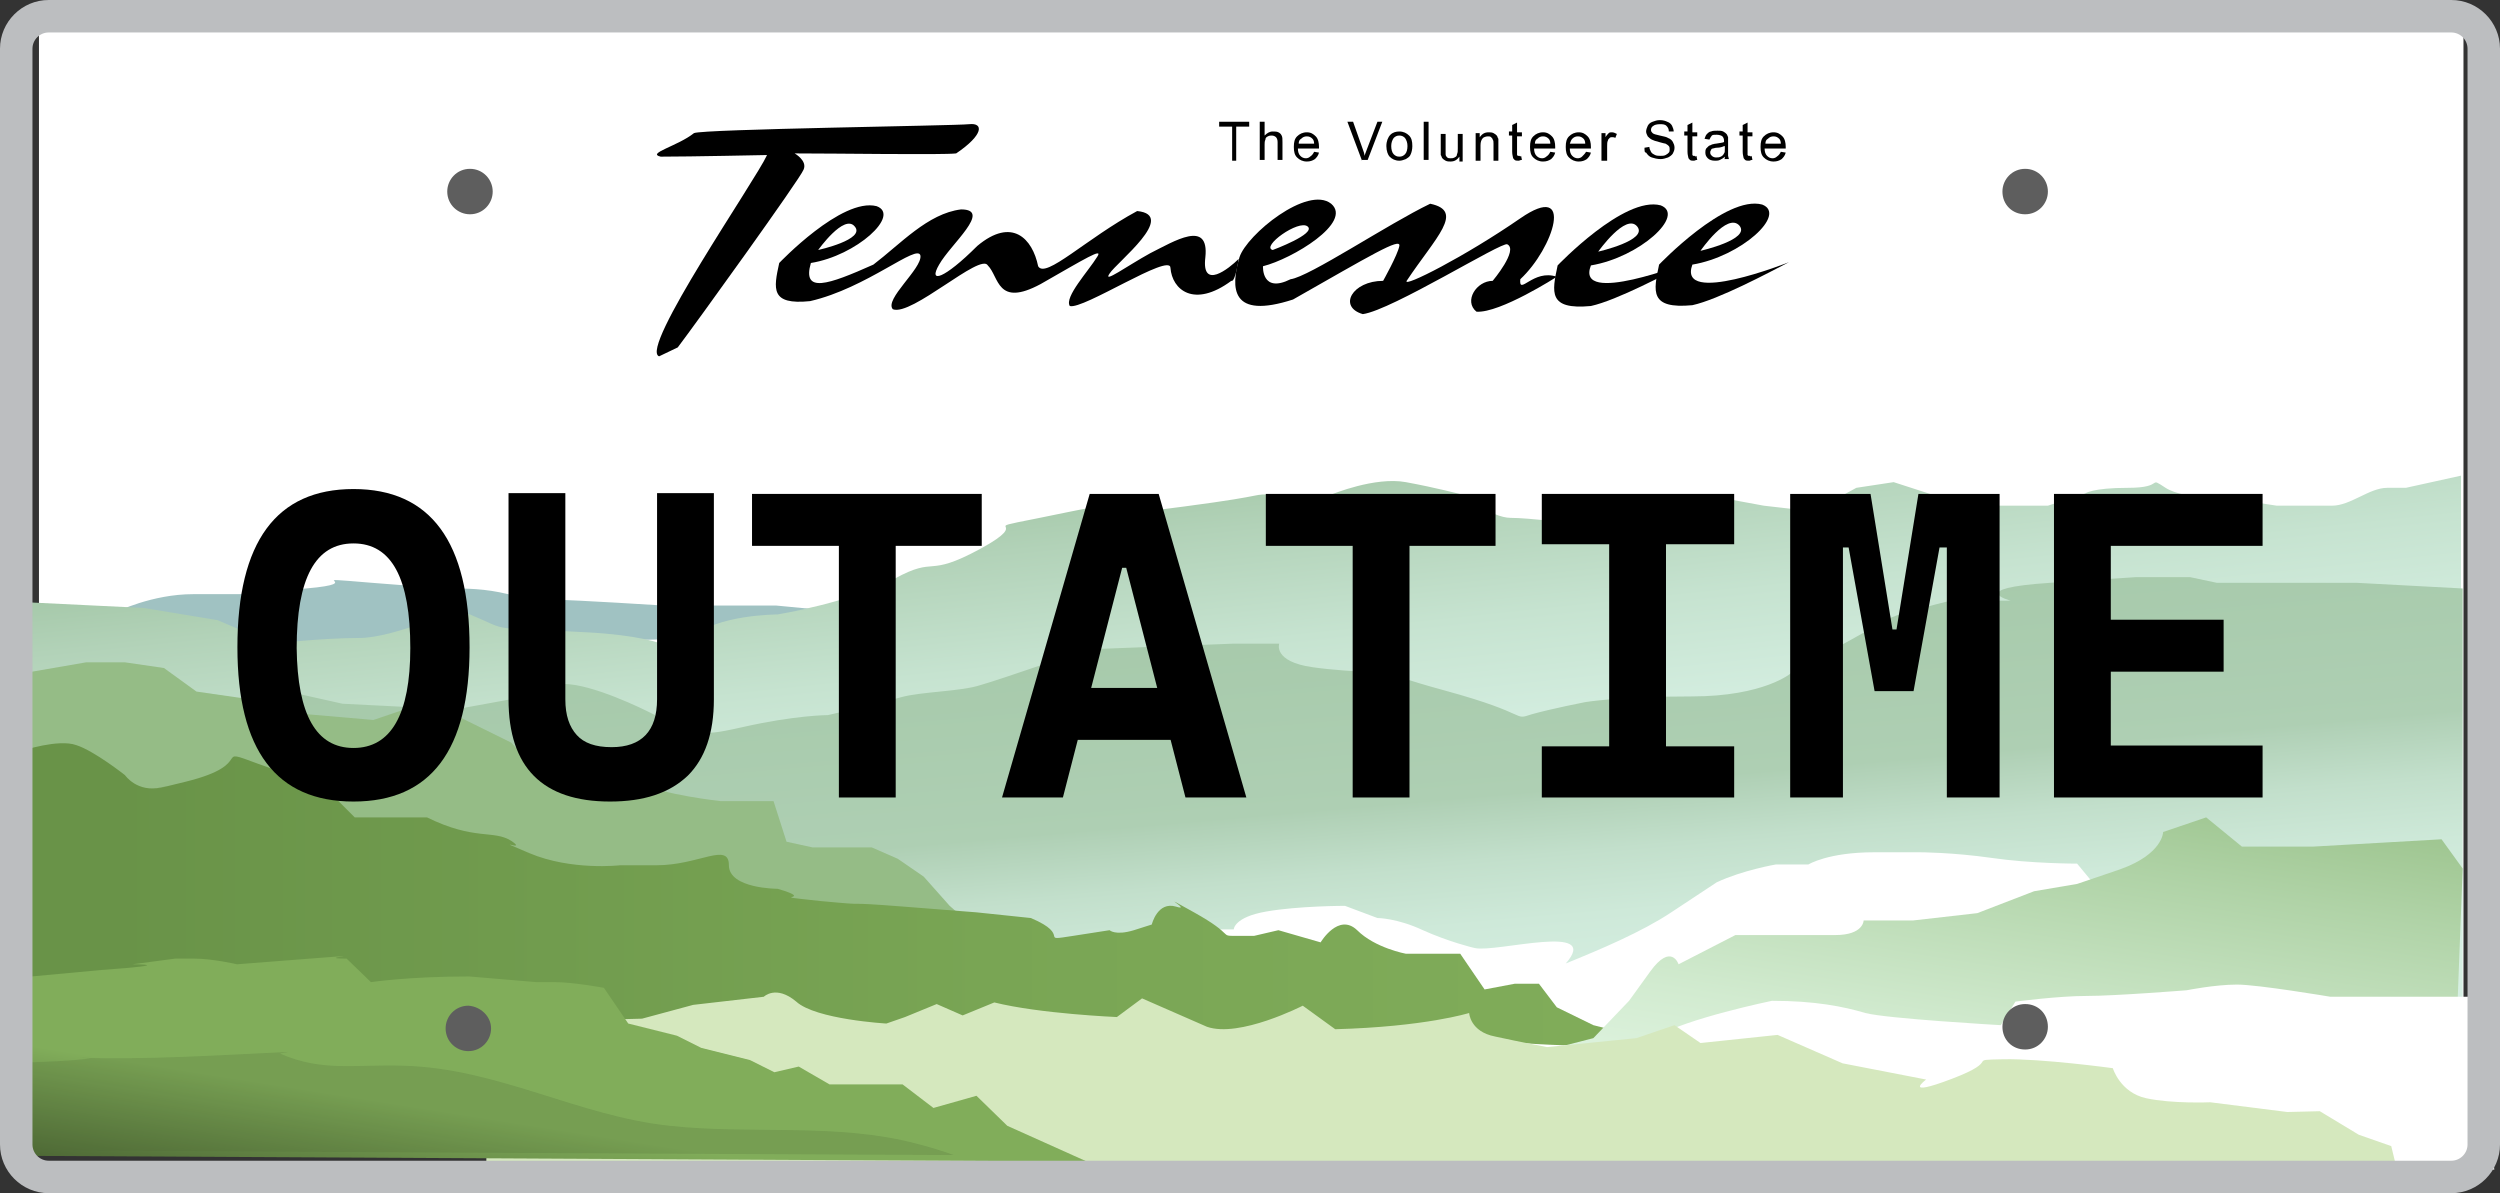 <svg width="308" height="147" viewBox="0 0 308 147" fill="none" xmlns="http://www.w3.org/2000/svg">
<rect x="0" y="0" width="308" height="147" fill="#333333" stroke="none"/>
<g clip-path="url(#clip0_2358_3459)">
<path d="M303.5 0.8H4.8V140.2H303.5V0.8Z" fill="white"/>
<path d="M14.3 75.4C14.3 75.4 18.7 73.2 23.8 73.2C28.9 73.2 33.3 73.2 33.3 73.2C33.3 73.2 29.6 73.2 37.7 72.5C45.8 71.8 36.2 71 45.8 71.8C55.3 72.5 53.1 72.5 55.3 72.5C57.5 72.5 59.7 72.5 62.6 73.2C65.5 73.9 66.3 73.9 68.5 73.9C70.7 73.9 81.7 74.6 81.7 74.6C95.6 74.6 95.6 74.6 95.6 74.6L102.9 75.3L103.6 78.2L17.9 80.4L14.3 75.4Z" fill="#A0C2C2"/>
<path d="M3.3 74.2L17.7 74.9L26.8 76.4L33.6 79.3C33.6 79.3 39.7 78.6 44.2 78.6C48.8 78.6 55.6 74.9 57.9 75.7C63.2 77.9 59.4 77.2 72.3 77.9C85.2 78.6 82.2 81.6 85.2 78.6C88.2 75.7 95.8 75.7 95.8 75.7C95.8 75.7 104.9 74.2 110.2 71.3C115.5 68.4 114 71.3 120.8 67.6C127.6 63.9 120 65.4 127.6 63.9C135.2 62.4 133.7 62.4 139.8 62.4C145.9 62.4 134.5 63.9 145.9 62.4C157.3 60.9 153.5 60.9 157.3 60.9C161.1 60.9 164.1 60.9 164.1 60.9C164.1 60.9 169.4 58.7 173.2 59.4C177 60.1 180 60.9 180 60.9C180 60.9 183.8 63.8 186.1 63.8C188.4 63.8 193.7 64.5 193.7 64.5L199.8 66L208.2 63.1L213.5 61.6L217.3 62.3L223.4 63L228.7 60.1L233.3 59.4C240.1 61.6 240.1 61.6 240.1 61.6L243.9 62.3C247.7 62.3 252.3 62.3 252.3 62.3L256.9 60.8C256.9 60.8 257.7 60.1 262.2 60.1C266.8 60.1 264.5 58.6 266.8 60.1C269.1 61.6 275.9 61.6 275.9 61.6L280.5 62.3C280.5 62.3 285.1 62.3 287.3 62.3C289.6 62.3 291.9 60.1 294.1 60.1C296.4 60.1 296.4 60.1 296.4 60.1L303.2 58.6V87.2L4 101.3L3.3 74.2Z" fill="url(#paint0_linear_2358_3459)"/>
<path d="M34.6 85L42.2 86.7L56.1 87.4L64.3 85.9C64.3 85.9 66.8 83.7 70.9 84.4C75 85.1 80.7 88.1 80.7 88.1C80.7 88.1 81.5 89.6 84.8 89.6C88.1 89.6 84.8 91.1 91.4 89.6C98 88.1 102 88.1 102 88.1C102 88.1 108.6 86.6 111 85.9C113.5 85.2 118.4 85.2 120.8 84.4C123.3 83.7 133.9 80 133.9 80L151.9 79.3H157.6C157.6 79.3 156.8 81.5 161.7 82.2C166.6 82.9 173.2 82.9 173.2 82.9C173.2 82.9 167.5 82.2 178.1 85.1C188.7 88 186.3 88.8 188.7 88C191.2 87.3 195.3 86.5 195.3 86.5C195.3 86.5 199.4 85.8 208.4 85.8C217.4 85.8 220.7 82.9 220.7 82.9L231.3 77C231.3 77 232.1 76.3 234.6 75.5C237.1 74.8 240.3 74 240.3 74H247.7C247.7 74 242 72.5 252.6 71.8C263.2 71.1 263.2 71.1 263.2 71.1H269.8L273.1 71.8H276.4H290.3C303.4 72.5 303.4 72.5 303.4 72.5V128.3L26.6 121L34.6 85Z" fill="url(#paint1_linear_2358_3459)"/>
<path d="M146.4 114.5H152C152 114.5 152 113 156 112.3C160 111.6 165.7 111.6 165.7 111.6L169.7 113.1C169.7 113.1 172.1 113.1 175.3 114.6C178.4 116 181.6 116.8 181.7 116.8C184.3 117.4 197.4 113.6 192.9 118.7C197.1 117 202.3 114.8 205.9 112.4L211.5 108.7C214.7 107.2 218.8 106.5 218.8 106.5H222.8C222.8 106.5 225.2 105 230.9 105C236.5 105 236.5 105 236.5 105C236.5 105 240.5 105 245.4 105.7C250.2 106.4 255.9 106.4 255.9 106.4L258.3 109.3C258.3 109.3 260.7 112.2 258.3 115.2C255.9 118.1 234.1 125.5 230.9 126.9C227.7 128.4 232.5 132 217.2 132C201.9 132 213.2 134.2 197.8 131.3C182.5 128.4 176.8 126.9 174.4 126.2C172 125.5 166.3 121.8 163.1 121.1C159.9 120.4 156.6 118.9 156.6 118.9L146.4 114.5Z" fill="white"/>
<path d="M2.5 83L10.6 81.6H15.4L20.2 82.3L24.2 85.2L33.9 86.6L37.9 88L46 88.7L52.5 86.5L55.7 87.9L63 91.5C63 91.5 65.4 94.4 67.8 95.1C70.2 95.8 75.9 95.8 75.9 95.8C75.9 95.8 76.7 95.1 79.1 96.5C81.5 97.9 88.8 98.7 88.8 98.7H95.3L96.9 103.7L100.1 104.4H107.4L110.6 105.8L113.8 108L117 111.6L122.7 116.6L3.3 114.6L2.5 83Z" fill="#95BC86"/>
<path d="M2.7 92.5C2.7 92.5 7.2 91 9.4 91.8C11.6 92.5 15.4 95.5 15.4 95.5C15.4 95.5 16.9 97.7 19.9 97C22.9 96.3 13.9 98.5 22.9 96.3C31.8 94.1 25.9 91.9 31.8 94.1C37.8 96.3 39.2 96.3 41.5 98.5C43.7 100.7 43.7 100.7 43.7 100.7H52.6C58.5 103.6 60.8 102.2 63 103.6C65.2 105.1 60 102.9 65.2 105.1C70.4 107.3 76.4 106.6 76.4 106.6C76.4 106.6 75.7 106.6 80.9 106.6C86.1 106.6 89.8 103.7 89.8 106.6C89.8 109.5 95.8 109.5 95.8 109.5C101 111 93.6 110.2 101 111C108.4 111.7 102.5 111 111.4 111.7C120.3 112.4 120.3 112.4 120.3 112.4L127 113.1C132.2 115.3 127.7 116 132.2 115.3C136.7 114.6 136.7 114.6 136.7 114.6C136.7 114.6 137.4 115.3 139.7 114.6C141.9 113.9 141.9 113.9 141.9 113.9C141.9 113.9 142.6 111 144.9 111.7C147.1 112.4 141.9 109.5 147.1 112.4C152.3 115.3 150.1 115.3 152.3 115.3C154.5 115.3 154.5 115.3 154.5 115.3L157.5 114.6L162.7 116.1C162.7 116.1 164.9 112.4 167.2 114.6C169.4 116.8 173.2 117.5 173.2 117.5C179.9 117.5 179.9 117.5 179.9 117.5L182.9 121.9L186.6 121.2H189.6L191.8 124.1L196.3 126.3L202.2 127.8H205.9C205.9 127.8 201.4 130.7 199.2 130.7C197 130.7 193.2 130.7 191 130.7C188.8 130.7 191 130.7 176.9 130.7C162.8 130.7 3.6 126.3 3.6 126.3L2.7 92.5Z" fill="url(#paint2_linear_2358_3459)"/>
<path d="M303.4 107L300.8 103.4L285 104.3H276.2L271.8 100.7C266.5 102.5 266.5 102.5 266.5 102.5C266.5 102.5 266.5 105.2 261.2 107.1C255.9 108.9 255.9 108.9 255.9 108.9L250.6 109.8L243.6 112.5L235.7 113.4H229.6C229.6 113.4 229.6 115.2 226.1 115.2C222.6 115.2 227 115.2 222.6 115.2C218.2 115.2 222.6 115.2 218.2 115.2C213.8 115.2 213.8 115.2 213.8 115.2L206.8 118.8C206.8 118.8 205.9 116.1 203.3 119.7C200.7 123.3 200.7 123.3 200.7 123.3L196.3 127.9L192.8 128.8L187.5 130.6H302.5L303.4 107Z" fill="url(#paint3_linear_2358_3459)"/>
<path d="M183.7 128.2C183.7 128.2 200.5 129.9 204.1 127.7C207.7 125.5 218.3 123.3 218.3 123.3C223.6 123.3 227.1 124 229.8 124.8C232.4 125.5 246.5 126.3 246.5 126.3L248.3 123.4C248.3 123.4 253.6 122.7 257.1 122.7C260.6 122.7 269.4 122 269.4 122C269.4 122 272.9 121.3 275.6 121.3C278.2 121.3 287.1 122.8 287.1 122.8H291.5H298.5H304.7L307.3 144.1L183.9 136L183.7 128.2Z" fill="white"/>
<path d="M60.2 126.1C67.3 125.9 71.2 125 71.2 125L75.2 125.6C79.1 125.5 79.1 125.5 79.1 125.5L85.4 123.8L94.1 122.8C94.1 122.8 95.6 121.3 98.1 123.4C100.5 125.6 109.2 126.1 109.2 126.1L111.5 125.3L115.4 123.7L118.6 125.1L122.5 123.5C128.1 124.9 137.6 125.3 137.6 125.3L140.7 123C145.5 125.1 148.7 126.5 148.7 126.5C152.7 127.9 160.5 123.9 160.5 123.9L164.5 126.8C175.6 126.5 181 124.8 181 124.8C181 124.8 181.1 127.1 184.2 127.7C187.4 128.4 190.6 129 190.6 129L201.6 127.9L206.3 126.3L209.5 128.5L219 127.5L223.8 129.6L227 131L237.3 133C237.3 133 234.2 135.3 240.5 132.9C246.8 130.5 242 130.6 246.8 130.5C251.5 130.4 260.3 131.6 260.3 131.6C260.3 131.6 261.2 134.6 264.4 135.3C267.6 136 272.3 135.8 272.3 135.8L281.8 137L285.8 136.9L290.6 139.8L294.6 141.2L295.5 144.9L59.9 144L60.2 126.1Z" fill="#D5E8BE"/>
<path d="M2.8 120.4V142.4C133.9 143.1 133.9 143.1 133.9 143.1L124.1 138.7L120.3 135L115 136.5L111.2 133.6H106.7H102.2L98.4 131.4L95.4 132.1L92.4 130.6L86.4 129.1L83.4 127.6L77.4 126.1L74.4 121.7C74.4 121.7 70.6 121 68.4 121C66.1 121 66.1 121 66.1 121L57.8 120.3C50.3 120.3 45.7 121 45.7 121L42.7 118.1C38.2 118.1 47.2 117.4 38.2 118.1C29.2 118.8 29.2 118.8 29.2 118.8C29.2 118.8 26.2 118.1 23.9 118.1C21.6 118.1 21.6 118.1 21.6 118.1L16.3 118.8C16.3 118.8 22.3 118.8 12.5 119.5C2.8 120.4 2.8 120.4 2.8 120.4Z" fill="url(#paint4_linear_2358_3459)"/>
<g opacity="0.23">
<path d="M112.9 140.9C103.1 138.3 92.6 139.8 82.5 138.7C71.2 137.5 61.3 131.6 49.7 131.3C43.8 131.1 39.7 132.1 34.5 129.8C34.8 129.7 35.2 129.7 35.5 129.6C26.9 130 18 130.6 9.4 130.3C10 130.3 10.6 130.4 11.2 130.4C8.7 130.7 6 130.8 3.3 130.9V141.7C68.1 142.1 100.9 142.2 117.5 142.3C116.1 141.8 114.5 141.3 112.9 140.9Z" fill="#4D6835"/>
</g>
<path d="M85.5 16.4C83.5 18 79.6 18.9 81.4 19.3C85 19.3 94.5 19.1 94.5 19.1C93.1 22.2 78.7 43 81.2 43.9C83.5 42.8 83.5 42.8 83.5 42.8C85.7 39.9 98.6 22 99 20.9C99.5 19.8 97.9 18.9 97.9 18.9C103.3 18.9 116.2 19.1 117.8 18.9C121.2 16.6 121.2 15.1 119.4 15.3C117.5 15.5 86.6 15.9 85.5 16.4Z" fill="black"/>
<path d="M148.5 31.7C149 27 144.7 29.7 141.7 31.2C138.8 32.8 135.8 35 136.7 33.7C137.6 32.3 145.1 26.5 140.1 26C133.8 29.4 128.8 34.4 127.9 32.8C127.2 29.4 124.7 26.7 120.4 30.3C116.3 34.4 114.3 35 115.7 32.6C117.1 30.1 122.3 25.8 118.4 25.8C114.3 26.3 110.9 30.1 107.6 32.6C102 35.1 98.8 36.2 99.9 32.4C105.5 31.5 111 26.5 108 25.4C103.7 24.3 96 32.4 96 32.4C95.3 35.6 94.9 37.6 99.8 37.1C106.8 35.5 113.1 29.9 113.4 31.5C113.6 33.1 108.9 36.9 110 38.1C112.3 39 120.8 31.1 121.7 32.7C123.1 34.1 122.8 37.9 128.2 35C133.8 31.8 135.9 30.5 135.2 31.6C134.1 33.4 131.1 36.6 131.8 37.7C133.4 38.2 144.2 31.1 144.2 33C144.4 35.7 147.1 38 151.7 34.6C152.2 34.8 152.6 31.9 152.6 31.9C151.4 33.1 148 35.8 148.5 31.7ZM105.3 27.9C106.7 29.5 100.8 30.8 100.8 30.8C100.8 30.8 104 26.3 105.3 27.9Z" fill="black"/>
<path d="M187.3 34.4C191.4 30.6 194.1 22.2 187.3 26.9C180.5 31.6 172.8 35.5 173.3 34.6C176.9 29.2 180.5 26 176.2 25.1C171 27.6 161.3 34.1 159 34.4C155.4 36.2 155.6 32.8 155.6 32.8C159.2 31.9 166.7 27.4 164 25.1C161.1 22.8 153.6 28.9 152.7 31.7C151.6 35.5 151.6 39.4 159.3 36.9C168.8 31.5 172.6 29.2 172.4 30.3C172.2 31.4 170.4 34.6 170.4 34.6C166.6 34.6 164.8 37.8 167.9 38.7C171.5 38.2 185.1 29.7 185.7 30.1C187.1 30.8 183.9 34.6 183.9 34.6C181.9 34.6 180.3 37.1 181.9 38.4C184.8 38.6 191.8 34.1 191.8 34.1C188.9 33.1 187.1 36.5 187.3 34.4ZM161.1 27.9C162.2 28.8 156.8 30.8 156.8 30.8C155.3 30.4 160 27 161.1 27.9Z" fill="black"/>
<path d="M196 32.7C202 31.7 207.7 26.5 204.6 25.3C200.1 24.1 191.9 32.7 191.9 32.7C191.2 36 190.7 38.2 196 37.7C199.2 37 205.4 33.7 207.9 32.4C207.9 32.3 194 37.8 196 32.7ZM201.7 27.9C203.1 29.6 196.9 31 196.9 31C196.9 31 200.3 26.2 201.7 27.9Z" fill="black"/>
<path d="M208.5 32.6C214.5 31.6 220.2 26.4 217.1 25.2C212.6 24 204.4 32.6 204.4 32.6C203.7 35.9 203.2 38.1 208.5 37.6C211.7 36.9 217.9 33.6 220.4 32.3C220.4 32.3 206.6 37.8 208.5 32.6ZM214.3 27.8C215.7 29.5 209.5 30.9 209.5 30.9C209.5 30.9 212.8 26.1 214.3 27.8Z" fill="black"/>
<path d="M151.8 19.8V15.6H150.2V15H153.9V15.6H152.3V19.8H151.8Z" fill="black"/>
<path d="M155.2 19.8V15H155.8V16.7C156.1 16.4 156.4 16.2 156.8 16.2C157.1 16.2 157.3 16.2 157.5 16.3C157.7 16.4 157.8 16.5 157.9 16.7C158 16.9 158 17.1 158 17.5V19.7H157.4V17.5C157.4 17.2 157.3 17 157.2 16.9C157.1 16.8 156.9 16.7 156.7 16.7C156.5 16.7 156.4 16.7 156.2 16.8C156 16.9 155.9 17 155.9 17.2C155.8 17.4 155.8 17.6 155.8 17.8V19.7H155.2V19.8Z" fill="black"/>
<path d="M161.9 18.7L162.5 18.8C162.4 19.2 162.2 19.4 162 19.6C161.7 19.8 161.4 19.9 161 19.9C160.5 19.9 160.1 19.7 159.8 19.4C159.5 19.1 159.4 18.7 159.4 18.1C159.4 17.5 159.5 17.1 159.8 16.8C160.1 16.5 160.5 16.3 161 16.3C161.5 16.3 161.8 16.5 162.1 16.8C162.4 17.1 162.5 17.6 162.5 18.1C162.5 18.1 162.5 18.2 162.5 18.3H159.9C159.9 18.7 160 19 160.2 19.2C160.4 19.4 160.6 19.5 160.9 19.5C161.1 19.5 161.3 19.4 161.4 19.3C161.7 19.1 161.8 18.9 161.9 18.7ZM160 17.7H161.9C161.9 17.4 161.8 17.2 161.7 17.1C161.5 16.9 161.3 16.8 161 16.8C160.7 16.8 160.5 16.9 160.3 17.1C160.1 17.2 160 17.4 160 17.7Z" fill="black"/>
<path d="M167.8 19.8L166 15H166.7L167.9 18.4C168 18.7 168.1 18.9 168.1 19.2C168.2 18.9 168.3 18.7 168.4 18.4L169.7 15H170.3L168.5 19.7H167.8V19.8Z" fill="black"/>
<path d="M170.8 18C170.8 17.4 171 16.9 171.3 16.6C171.6 16.3 172 16.2 172.4 16.2C172.9 16.2 173.3 16.4 173.6 16.7C173.9 17 174 17.4 174 18C174 18.4 173.9 18.8 173.8 19C173.7 19.3 173.5 19.4 173.2 19.6C172.9 19.7 172.7 19.8 172.4 19.8C171.9 19.8 171.5 19.6 171.2 19.3C171 19.1 170.8 18.6 170.8 18ZM171.4 18C171.4 18.4 171.5 18.8 171.7 19C171.9 19.2 172.1 19.3 172.4 19.3C172.7 19.3 172.9 19.2 173.1 19C173.3 18.8 173.4 18.4 173.4 18C173.4 17.6 173.3 17.3 173.1 17C172.9 16.8 172.7 16.7 172.4 16.7C172.1 16.7 171.9 16.8 171.7 17C171.5 17.3 171.4 17.6 171.4 18Z" fill="black"/>
<path d="M175.4 19.8V15H176V19.7H175.4V19.8Z" fill="black"/>
<path d="M179.8 19.8V19.3C179.5 19.7 179.2 19.9 178.7 19.9C178.5 19.9 178.3 19.9 178.1 19.8C177.9 19.7 177.8 19.6 177.7 19.5C177.6 19.4 177.6 19.2 177.5 19.1C177.5 19 177.5 18.8 177.5 18.6V16.5H178.1V18.4C178.1 18.7 178.1 18.9 178.1 19C178.1 19.2 178.2 19.3 178.3 19.4C178.4 19.5 178.6 19.5 178.7 19.5C178.9 19.5 179 19.5 179.2 19.4C179.4 19.3 179.5 19.2 179.5 19C179.6 18.8 179.6 18.6 179.6 18.3V16.5H180.2V19.9H179.8V19.8Z" fill="black"/>
<path d="M181.8 19.8V16.4H182.3V16.9C182.6 16.5 182.9 16.3 183.4 16.3C183.6 16.3 183.8 16.3 184 16.4C184.2 16.5 184.3 16.6 184.4 16.7C184.5 16.8 184.5 17 184.6 17.1C184.6 17.2 184.6 17.4 184.6 17.7V19.8H184V17.7C184 17.5 184 17.3 183.9 17.2C183.9 17.1 183.8 17 183.7 16.9C183.6 16.8 183.5 16.8 183.3 16.8C183.1 16.8 182.8 16.9 182.7 17C182.5 17.2 182.4 17.5 182.4 17.9V19.8H181.8Z" fill="black"/>
<path d="M187.4 19.2L187.5 19.7C187.3 19.7 187.2 19.8 187.1 19.8C186.9 19.8 186.7 19.8 186.6 19.7C186.5 19.6 186.4 19.5 186.4 19.4C186.4 19.3 186.3 19.1 186.3 18.7V16.7H185.9V16.2H186.3V15.4L186.9 15.1V16.3H187.5V16.8H186.9V18.8C186.9 19 186.9 19.1 186.9 19.1L187 19.2C187 19.2 187.1 19.2 187.2 19.2C187.3 19.3 187.3 19.3 187.4 19.2Z" fill="black"/>
<path d="M191 18.7L191.6 18.8C191.5 19.2 191.3 19.4 191.1 19.6C190.8 19.8 190.5 19.9 190.1 19.9C189.6 19.9 189.2 19.7 188.9 19.4C188.6 19.1 188.5 18.7 188.5 18.1C188.5 17.5 188.6 17.1 188.9 16.8C189.2 16.5 189.6 16.3 190.1 16.3C190.6 16.3 190.9 16.5 191.2 16.8C191.5 17.1 191.6 17.6 191.6 18.1C191.6 18.1 191.6 18.2 191.6 18.3H189C189 18.7 189.1 19 189.3 19.2C189.5 19.4 189.7 19.5 190 19.5C190.2 19.5 190.4 19.4 190.5 19.3C190.8 19.1 190.9 18.9 191 18.7ZM189.1 17.7H191C191 17.4 190.9 17.2 190.8 17.1C190.6 16.9 190.4 16.8 190.1 16.8C189.8 16.8 189.6 16.9 189.4 17.1C189.2 17.2 189.1 17.4 189.1 17.7Z" fill="black"/>
<path d="M195.4 18.7L196 18.8C195.9 19.2 195.7 19.4 195.5 19.6C195.2 19.8 194.9 19.9 194.5 19.9C194 19.9 193.6 19.7 193.3 19.4C193 19.1 192.9 18.7 192.9 18.1C192.9 17.5 193 17.1 193.3 16.8C193.6 16.5 194 16.3 194.5 16.3C195 16.3 195.3 16.5 195.6 16.8C195.9 17.1 196 17.6 196 18.1C196 18.1 196 18.2 196 18.3H193.4C193.4 18.7 193.5 19 193.7 19.2C193.9 19.4 194.1 19.5 194.4 19.5C194.6 19.5 194.8 19.4 194.9 19.3C195.1 19.1 195.3 18.9 195.4 18.7ZM193.4 17.7H195.3C195.3 17.4 195.2 17.2 195.1 17.1C194.9 16.9 194.7 16.8 194.4 16.8C194.1 16.8 193.9 16.9 193.7 17.1C193.6 17.2 193.5 17.4 193.4 17.7Z" fill="black"/>
<path d="M197.3 19.8V16.4H197.8V16.9C197.9 16.7 198.1 16.5 198.2 16.4C198.3 16.3 198.4 16.3 198.6 16.3C198.8 16.3 199 16.4 199.2 16.5L199 17C198.9 16.9 198.7 16.9 198.6 16.9C198.5 16.9 198.4 16.9 198.3 17C198.2 17.1 198.1 17.2 198.1 17.3C198 17.5 198 17.7 198 18V19.8H197.3Z" fill="black"/>
<path d="M202.601 18.2L203.201 18.1C203.201 18.3 203.301 18.5 203.401 18.7C203.501 18.9 203.701 19 203.901 19.1C204.101 19.2 204.401 19.2 204.601 19.2C204.801 19.2 205.001 19.2 205.201 19.1C205.401 19 205.501 18.9 205.601 18.8C205.701 18.7 205.701 18.5 205.701 18.4C205.701 18.3 205.701 18.1 205.601 18C205.501 17.9 205.401 17.8 205.201 17.7C205.101 17.7 204.801 17.6 204.401 17.5C204.001 17.4 203.701 17.3 203.501 17.2C203.301 17.1 203.101 16.9 203.001 16.8C202.901 16.6 202.801 16.4 202.801 16.2C202.801 16 202.901 15.7 203.001 15.5C203.101 15.3 203.301 15.1 203.601 15C203.901 14.9 204.101 14.8 204.501 14.8C204.901 14.8 205.201 14.9 205.401 15C205.701 15.1 205.901 15.3 206.001 15.5C206.101 15.7 206.201 16 206.201 16.2H205.601C205.601 15.9 205.501 15.7 205.301 15.5C205.101 15.3 204.801 15.3 204.501 15.3C204.101 15.3 203.801 15.4 203.701 15.5C203.501 15.6 203.401 15.8 203.401 16C203.401 16.2 203.501 16.3 203.601 16.4C203.701 16.5 204.001 16.6 204.501 16.7C205.001 16.8 205.401 16.9 205.501 17C205.801 17.1 206.001 17.3 206.101 17.5C206.201 17.7 206.301 17.9 206.301 18.2C206.301 18.5 206.201 18.7 206.101 18.9C206.001 19.1 205.701 19.3 205.501 19.4C205.201 19.5 204.901 19.6 204.601 19.6C204.201 19.6 203.801 19.5 203.501 19.4C203.201 19.3 203.001 19.1 202.801 18.8C202.601 18.8 202.601 18.6 202.601 18.2Z" fill="black"/>
<path d="M209 19.2L209.1 19.7C208.9 19.7 208.8 19.8 208.7 19.8C208.5 19.8 208.3 19.8 208.2 19.7C208.1 19.6 208 19.5 208 19.4C208 19.3 207.9 19.1 207.9 18.7V16.7H207.5V16.2H207.9V15.4L208.5 15.1V16.3H209.1V16.8H208.5V18.8C208.5 19 208.5 19.1 208.5 19.1L208.6 19.2C208.6 19.2 208.7 19.2 208.8 19.2C208.8 19.3 208.9 19.3 209 19.2Z" fill="black"/>
<path d="M212.5 19.3C212.3 19.5 212.1 19.6 211.9 19.7C211.7 19.8 211.5 19.8 211.3 19.8C210.9 19.8 210.6 19.7 210.4 19.5C210.2 19.3 210.1 19.1 210.1 18.8C210.1 18.6 210.1 18.5 210.2 18.3C210.3 18.2 210.4 18.1 210.5 18C210.6 17.9 210.8 17.9 210.9 17.8C211 17.8 211.2 17.7 211.4 17.7C211.9 17.6 212.2 17.6 212.4 17.5C212.4 17.4 212.4 17.4 212.4 17.3C212.4 17.1 212.3 16.9 212.2 16.8C212.1 16.7 211.8 16.6 211.5 16.6C211.2 16.6 211 16.6 210.9 16.7C210.8 16.8 210.7 17 210.6 17.2L210 17.1C210.1 16.9 210.1 16.7 210.3 16.5C210.4 16.4 210.6 16.2 210.8 16.2C211 16.1 211.3 16.1 211.6 16.1C211.9 16.1 212.1 16.1 212.3 16.2C212.5 16.3 212.6 16.4 212.7 16.5C212.8 16.6 212.8 16.7 212.9 16.9C212.9 17 212.9 17.2 212.9 17.4V18.2C212.9 18.7 212.9 19.1 212.9 19.2C212.9 19.3 213 19.5 213 19.6H212.4C212.5 19.6 212.5 19.5 212.5 19.3ZM212.4 18C212.2 18.1 211.9 18.2 211.5 18.2C211.3 18.2 211.1 18.3 211 18.3C210.9 18.3 210.8 18.4 210.8 18.5C210.7 18.6 210.7 18.7 210.7 18.8C210.7 19 210.8 19.1 210.9 19.2C211 19.3 211.2 19.4 211.4 19.4C211.6 19.4 211.8 19.4 212 19.3C212.2 19.2 212.3 19.1 212.4 18.9C212.5 18.8 212.5 18.6 212.5 18.3V18H212.4Z" fill="black"/>
<path d="M215.8 19.2L215.9 19.7C215.7 19.7 215.6 19.8 215.5 19.8C215.3 19.8 215.1 19.8 215 19.7C214.9 19.6 214.8 19.5 214.8 19.4C214.8 19.3 214.7 19.1 214.7 18.7V16.7H214.3V16.2H214.7V15.4L215.3 15.1V16.3H215.9V16.8H215.3V18.8C215.3 19 215.3 19.1 215.3 19.1L215.4 19.2C215.4 19.2 215.5 19.2 215.6 19.2C215.7 19.3 215.7 19.3 215.8 19.2Z" fill="black"/>
<path d="M219.4 18.7L220 18.8C219.9 19.2 219.7 19.4 219.5 19.6C219.2 19.8 218.9 19.9 218.5 19.9C218 19.9 217.6 19.7 217.3 19.4C217 19.1 216.9 18.7 216.9 18.1C216.9 17.5 217 17.1 217.3 16.8C217.6 16.5 218 16.3 218.5 16.3C219 16.3 219.3 16.5 219.6 16.8C219.9 17.1 220 17.6 220 18.1C220 18.1 220 18.2 220 18.3H217.4C217.4 18.7 217.5 19 217.7 19.2C217.9 19.4 218.1 19.5 218.4 19.5C218.6 19.5 218.8 19.4 218.9 19.3C219.2 19.1 219.3 18.9 219.4 18.7ZM217.5 17.7H219.4C219.4 17.4 219.3 17.2 219.2 17.1C219 16.9 218.8 16.8 218.5 16.8C218.2 16.8 218 16.9 217.8 17.1C217.6 17.2 217.5 17.4 217.5 17.7Z" fill="black"/>
<path d="M302 4C303.1 4 304 4.9 304 6V141C304 142.1 303.1 143 302 143H6C4.9 143 4 142.1 4 141V6C4 4.9 4.9 4 6 4H302ZM302 0H6C2.7 0 0 2.7 0 6V141C0 144.3 2.7 147 6 147H302C305.3 147 308 144.3 308 141V6C308 2.7 305.3 0 302 0Z" fill="#BCBEC0"/>
<path d="M60.701 23.6C60.701 25.1 59.501 26.4 57.901 26.4C56.401 26.4 55.101 25.2 55.101 23.6C55.101 22.1 56.301 20.8 57.901 20.8C59.501 20.8 60.701 22.1 60.701 23.6Z" fill="#5E5E5E"/>
<path d="M252.3 23.6C252.3 25.1 251.1 26.4 249.5 26.4C247.9 26.4 246.7 25.2 246.7 23.6C246.7 22.1 247.9 20.8 249.5 20.8C251.1 20.8 252.3 22.1 252.3 23.6Z" fill="#5E5E5E"/>
<path d="M60.5 126.7C60.5 128.2 59.3 129.5 57.7 129.5C56.2 129.5 54.9 128.3 54.9 126.7C54.9 125.2 56.1 123.9 57.7 123.9C59.2 124 60.5 125.2 60.5 126.7Z" fill="#5E5E5E"/>
<path d="M252.3 126.5C252.3 128 251.1 129.3 249.5 129.3C247.9 129.3 246.7 128.1 246.7 126.5C246.7 125 247.9 123.7 249.5 123.7C251.1 123.7 252.3 124.9 252.3 126.5Z" fill="#5E5E5E"/>
<path d="M43.55 98.75C34.05 98.75 29.25 92.45 29.25 79.75C29.25 66.75 34.05 60.25 43.55 60.25C53.05 60.25 57.85 66.75 57.85 79.75C57.85 92.45 53.05 98.75 43.55 98.75ZM43.55 92.15C48.15 92.15 50.55 88.05 50.55 79.85C50.55 71.25 48.25 66.95 43.55 66.95C38.85 66.95 36.55 71.25 36.55 79.85C36.65 88.05 38.95 92.15 43.55 92.15Z" fill="black"/>
<path d="M75.15 98.75C66.85 98.75 62.65 94.55 62.65 86.15V60.75H69.65V86.15C69.65 88.15 70.15 89.55 71.05 90.55C71.95 91.55 73.35 92.05 75.35 92.05C79.05 92.05 80.95 90.05 80.95 86.15V60.75H87.95V86.15C87.95 90.35 86.85 93.45 84.75 95.55C82.45 97.75 79.25 98.75 75.15 98.75Z" fill="black"/>
<path d="M92.65 67.25V60.85H120.95V67.25H92.65ZM103.35 98.25V60.85H110.35V98.25H103.35Z" fill="black"/>
<path d="M123.45 98.25L134.25 60.85H142.75L153.55 98.25H146.05L138.75 69.95H138.25L130.95 98.25H123.45ZM128.85 91.15V84.75H147.85V91.15H128.85Z" fill="black"/>
<path d="M155.95 67.25V60.85H184.25V67.25H155.95ZM166.65 98.25V60.85H173.65V98.25H166.65Z" fill="black"/>
<path d="M189.95 67.05V60.85H213.65V67.05H189.95ZM189.95 98.25V91.95H213.65V98.25H189.95ZM198.25 98.25V60.85H205.25V98.25H198.25Z" fill="black"/>
<path d="M220.55 98.25V60.85H227.05V98.25H220.55ZM230.95 85.15L227.75 67.45H226.15L226.55 60.85H230.45L233.15 77.55H233.35L234.05 85.15H230.95ZM232.55 85.15L233.35 77.55H233.65L236.35 60.85H240.25L240.65 67.45H238.95L235.75 85.15H232.55ZM239.85 98.25V60.85H246.35V98.25H239.85Z" fill="black"/>
<path d="M253.05 98.25V60.85H260.05V98.25H253.05ZM253.05 67.25V60.85H278.75V67.25H253.05ZM253.05 82.75V76.35H273.95V82.75H253.05ZM253.05 98.25V91.85H278.75V98.25H253.05Z" fill="black"/>
</g>
<defs>
<linearGradient id="paint0_linear_2358_3459" x1="151.492" y1="58.62" x2="156.144" y2="102.883" gradientUnits="userSpaceOnUse">
<stop stop-color="#A6C9AA"/>
<stop offset="0.145" stop-color="#B2D2B8"/>
<stop offset="0.464" stop-color="#C6E3D0"/>
<stop offset="0.758" stop-color="#D3EDDF"/>
<stop offset="1" stop-color="#D7F0E4"/>
</linearGradient>
<linearGradient id="paint1_linear_2358_3459" x1="168.812" y1="140.26" x2="162.996" y2="73.773" gradientUnits="userSpaceOnUse">
<stop stop-color="#D7F0E4"/>
<stop offset="0.236" stop-color="#D5EEE1"/>
<stop offset="0.377" stop-color="#CEE9D9"/>
<stop offset="0.494" stop-color="#C2DFCB"/>
<stop offset="0.597" stop-color="#B1D1B7"/>
<stop offset="0.612" stop-color="#AECFB3"/>
<stop offset="1" stop-color="#A6C9AA"/>
</linearGradient>
<linearGradient id="paint2_linear_2358_3459" x1="2.749" y1="111.139" x2="205.803" y2="111.139" gradientUnits="userSpaceOnUse">
<stop offset="0.055" stop-color="#699348"/>
<stop offset="0.587" stop-color="#79A554"/>
<stop offset="1" stop-color="#81AD5A"/>
</linearGradient>
<linearGradient id="paint3_linear_2358_3459" x1="243.672" y1="139.564" x2="250.667" y2="95.398" gradientUnits="userSpaceOnUse">
<stop stop-color="#DFF4E0"/>
<stop offset="0.26" stop-color="#D2EBD0"/>
<stop offset="0.764" stop-color="#B0D3A7"/>
<stop offset="1" stop-color="#9FC691"/>
</linearGradient>
<linearGradient id="paint4_linear_2358_3459" x1="65.111" y1="152.288" x2="70.04" y2="121.165" gradientUnits="userSpaceOnUse">
<stop stop-color="#4D6835"/>
<stop offset="0.43" stop-color="#81AD5A"/>
<stop offset="1" stop-color="#81AD5A"/>
</linearGradient>
<clipPath id="clip0_2358_3459">
<rect width="308" height="147" fill="white"/>
</clipPath>
</defs>
</svg>
